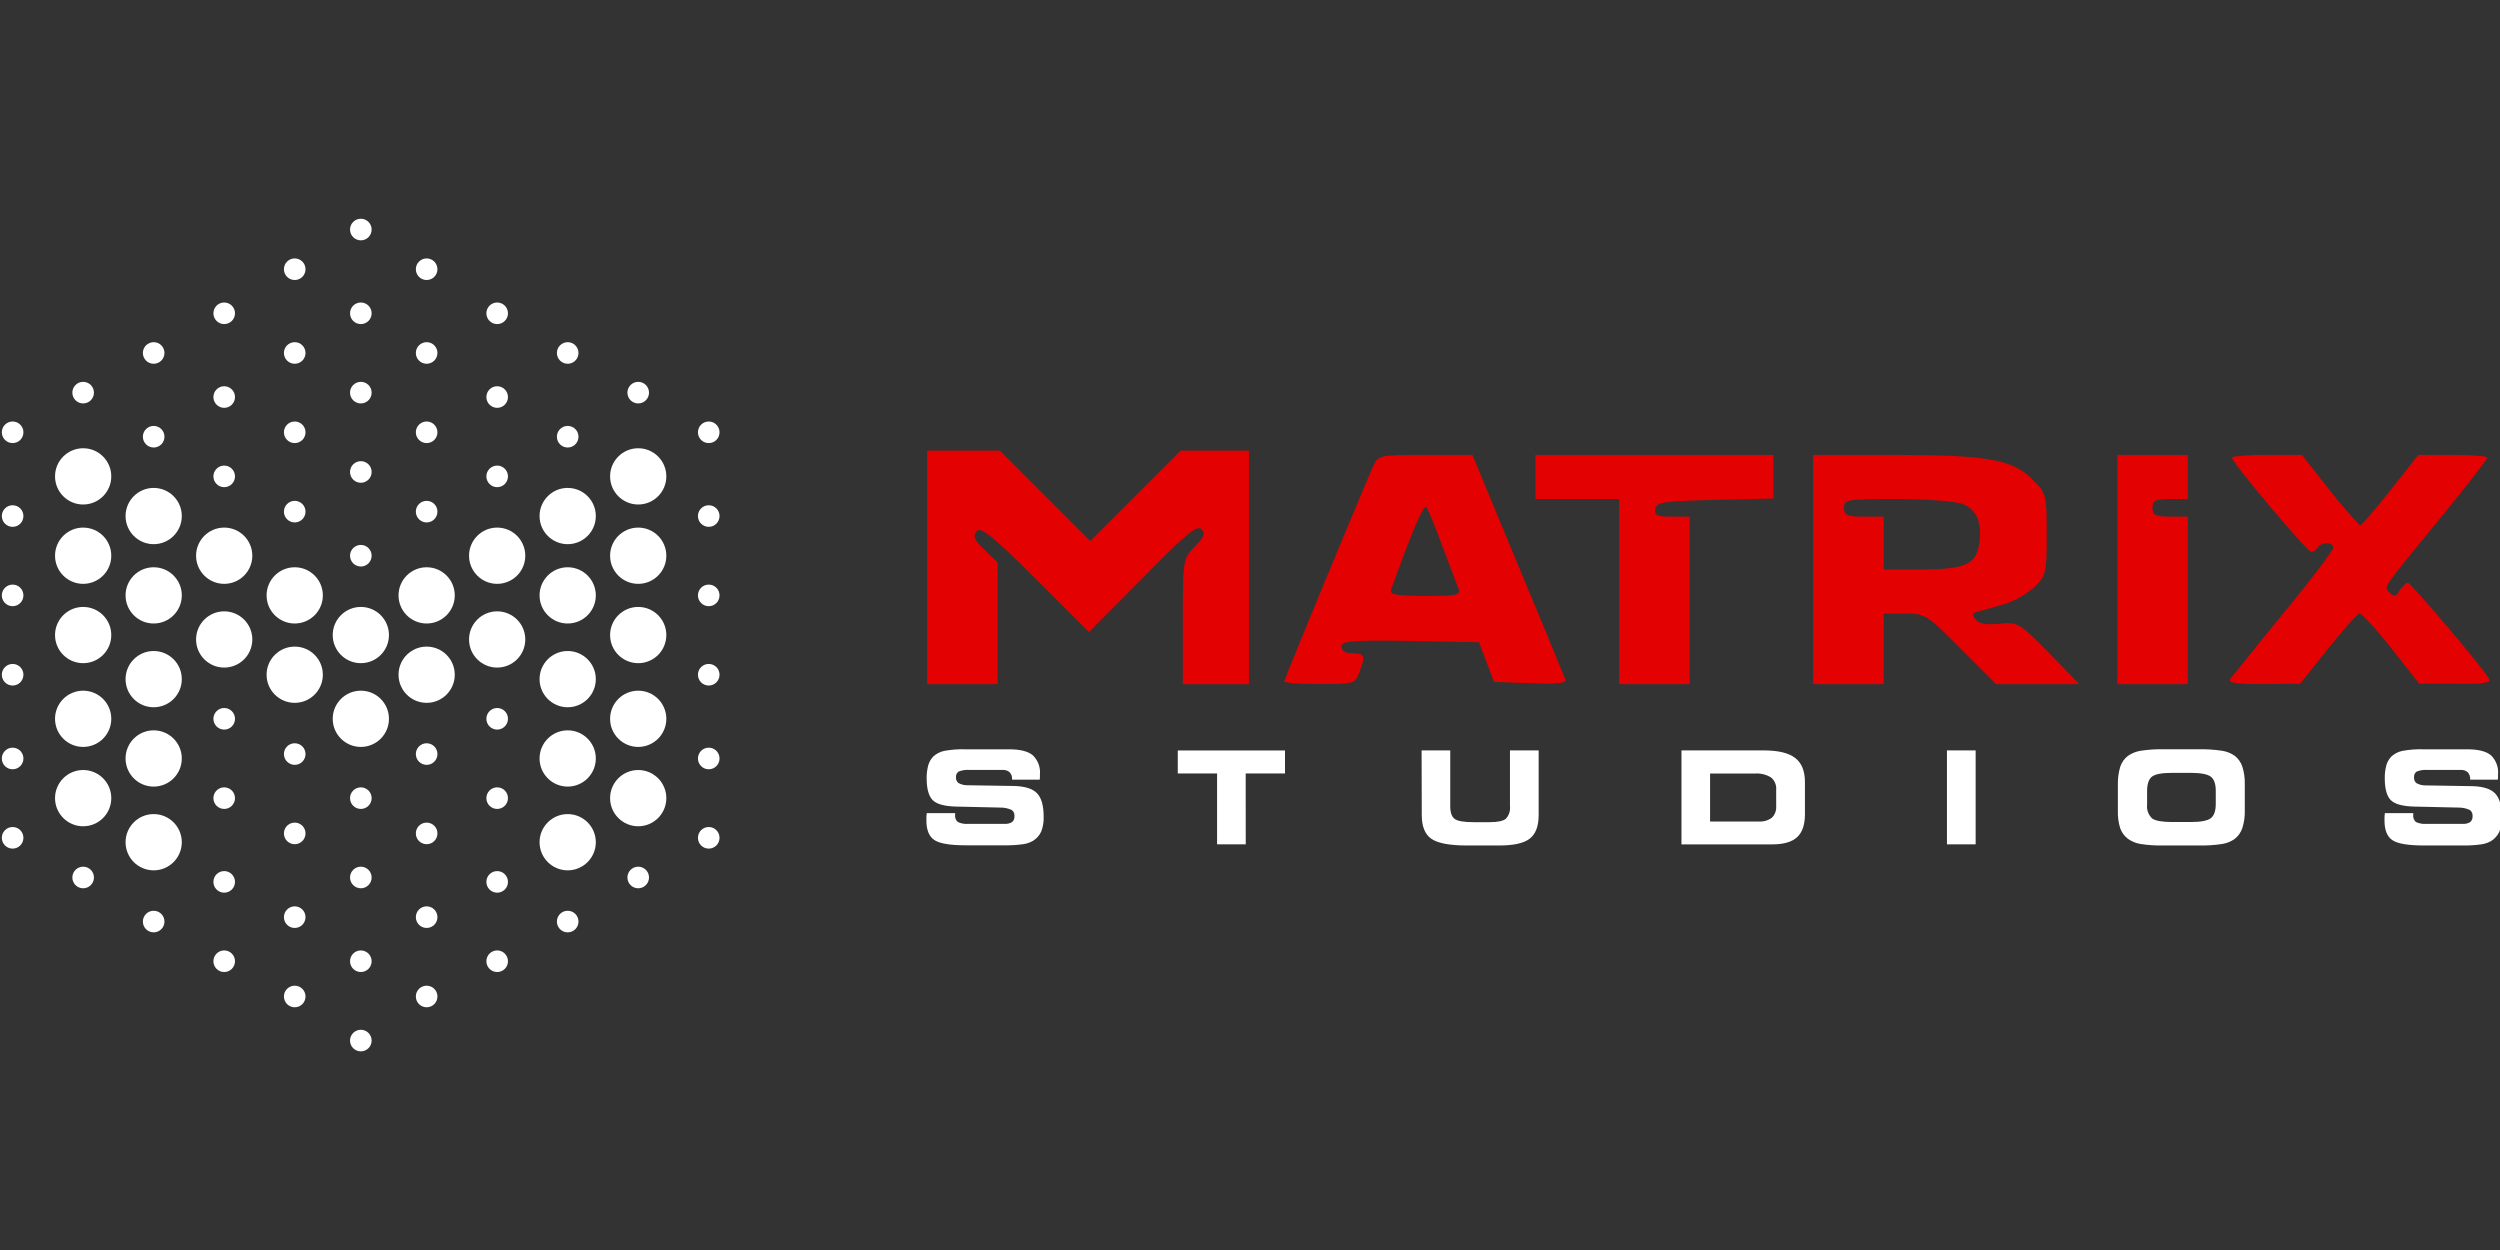 <svg width="160" height="80" viewBox="0 0 160 80" fill="none" xmlns="http://www.w3.org/2000/svg">
<rect x="0" y="0" width="160" height="80" fill="#333333" stroke="none"/>
<g clip-path="url(#clip0)">
<path d="M59.314 52.04H61.128V52.15C61.118 52.234 61.127 52.319 61.156 52.399C61.185 52.478 61.233 52.55 61.295 52.607C61.511 52.708 61.751 52.749 61.989 52.726H64.293C64.463 52.74 64.633 52.7 64.778 52.61C64.831 52.562 64.871 52.503 64.896 52.437C64.922 52.371 64.932 52.3 64.925 52.229C64.932 52.156 64.92 52.082 64.891 52.015C64.862 51.947 64.817 51.888 64.759 51.843C64.534 51.737 64.288 51.683 64.039 51.685L61.156 51.62C60.434 51.599 59.946 51.462 59.692 51.208C59.438 50.954 59.31 50.493 59.306 49.826C59.299 49.54 59.334 49.255 59.407 48.98C59.466 48.767 59.578 48.573 59.732 48.415C59.925 48.239 60.161 48.116 60.417 48.06C60.872 47.975 61.334 47.94 61.797 47.956H64.598C65.292 47.956 65.792 48.083 66.099 48.336C66.263 48.494 66.389 48.687 66.468 48.901C66.547 49.114 66.577 49.343 66.556 49.569C66.556 49.606 66.556 49.648 66.556 49.691C66.556 49.733 66.556 49.803 66.541 49.899H64.773V49.874C64.779 49.793 64.769 49.711 64.742 49.634C64.716 49.557 64.675 49.486 64.62 49.425C64.558 49.372 64.486 49.331 64.408 49.305C64.33 49.279 64.248 49.27 64.166 49.276H62.051C61.812 49.255 61.573 49.291 61.351 49.38C61.293 49.421 61.246 49.476 61.216 49.541C61.187 49.605 61.175 49.676 61.182 49.747C61.177 49.815 61.188 49.882 61.214 49.945C61.24 50.008 61.28 50.063 61.331 50.108C61.504 50.205 61.698 50.255 61.895 50.255L64.914 50.303C65.602 50.321 66.087 50.477 66.369 50.768C66.651 51.06 66.793 51.556 66.793 52.258C66.808 52.587 66.755 52.917 66.637 53.225C66.523 53.467 66.342 53.67 66.115 53.812C65.913 53.928 65.69 54.003 65.458 54.032C65.06 54.084 64.658 54.107 64.257 54.1H61.811C60.807 54.1 60.135 53.987 59.797 53.761C59.458 53.535 59.289 53.116 59.289 52.503C59.289 52.467 59.289 52.409 59.289 52.328C59.289 52.247 59.297 52.151 59.314 52.04Z" fill="white"/>
<path d="M79.727 54.037H77.893V49.501H75.377V48.029H82.24V49.501H79.724L79.727 54.037Z" fill="white"/>
<path d="M90.982 48.026H92.816V51.592C92.816 51.998 92.91 52.271 93.098 52.41C93.286 52.549 93.687 52.619 94.302 52.619H95.343C95.856 52.619 96.201 52.545 96.376 52.399C96.475 52.291 96.55 52.163 96.595 52.024C96.641 51.885 96.655 51.737 96.638 51.592V48.026H98.474V52.162C98.474 52.869 98.286 53.371 97.91 53.668C97.534 53.965 96.876 54.113 95.936 54.111H93.885C92.784 54.111 92.028 53.97 91.614 53.688C91.2 53.406 90.993 52.897 90.993 52.162L90.982 48.026Z" fill="white"/>
<path d="M112.886 48.026C113.804 48.026 114.472 48.187 114.889 48.508C115.307 48.83 115.516 49.343 115.516 50.046V52.114C115.516 52.781 115.349 53.269 115.016 53.578C114.683 53.886 114.153 54.04 113.425 54.04H107.614V48.026H112.886ZM112.322 49.507H109.445V52.576H112.548C112.849 52.6 113.149 52.516 113.394 52.339C113.493 52.243 113.569 52.126 113.618 51.997C113.667 51.868 113.687 51.729 113.676 51.592V50.534C113.688 50.388 113.664 50.241 113.606 50.106C113.549 49.971 113.46 49.851 113.346 49.758C113.041 49.569 112.683 49.481 112.325 49.507H112.322Z" fill="white"/>
<path d="M126.441 54.038H124.605V48.026H126.441V54.038Z" fill="white"/>
<path d="M138.534 54.111C138.018 54.124 137.502 54.092 136.991 54.015C136.705 53.968 136.433 53.858 136.196 53.691C135.966 53.52 135.792 53.284 135.696 53.014C135.583 52.655 135.531 52.28 135.544 51.905V50.266C135.53 49.862 135.581 49.458 135.696 49.07C135.788 48.791 135.962 48.547 136.196 48.37C136.436 48.204 136.711 48.094 137 48.049C137.504 47.972 138.013 47.94 138.523 47.953H140.684C141.196 47.941 141.709 47.973 142.216 48.049C142.505 48.093 142.78 48.203 143.02 48.37C143.249 48.548 143.419 48.789 143.51 49.064C143.624 49.429 143.677 49.81 143.666 50.193V51.868C143.677 52.25 143.625 52.632 143.51 52.997C143.418 53.271 143.247 53.512 143.02 53.691C142.782 53.859 142.509 53.97 142.221 54.015C141.712 54.091 141.198 54.123 140.684 54.111H138.534ZM139.031 52.61H140.199C140.847 52.61 141.278 52.528 141.491 52.365C141.703 52.201 141.809 51.899 141.809 51.459V50.613C141.809 50.171 141.703 49.869 141.491 49.707C141.278 49.546 140.847 49.464 140.199 49.462H139.025C138.363 49.462 137.929 49.544 137.722 49.707C137.515 49.871 137.413 50.183 137.414 50.644V51.49C137.395 51.654 137.414 51.82 137.47 51.975C137.527 52.13 137.619 52.269 137.739 52.382C137.953 52.534 138.384 52.61 139.031 52.61Z" fill="white"/>
<path d="M152.633 52.04H154.447V52.15C154.437 52.234 154.446 52.319 154.475 52.399C154.504 52.478 154.552 52.55 154.614 52.607C154.83 52.708 155.07 52.749 155.308 52.726H157.612C157.782 52.74 157.952 52.7 158.097 52.61C158.15 52.562 158.19 52.503 158.215 52.437C158.241 52.371 158.251 52.3 158.244 52.229C158.251 52.156 158.239 52.082 158.21 52.015C158.181 51.947 158.135 51.888 158.078 51.843C157.853 51.737 157.607 51.683 157.358 51.685L154.475 51.62C153.753 51.599 153.265 51.462 153.011 51.208C152.757 50.954 152.629 50.493 152.625 49.826C152.618 49.54 152.653 49.255 152.726 48.98C152.785 48.767 152.897 48.573 153.051 48.415C153.244 48.239 153.48 48.116 153.736 48.06C154.191 47.975 154.653 47.94 155.116 47.956H157.917C158.611 47.956 159.111 48.083 159.418 48.336C159.582 48.494 159.708 48.687 159.787 48.901C159.866 49.114 159.896 49.343 159.875 49.569C159.875 49.606 159.875 49.648 159.875 49.691C159.875 49.733 159.875 49.803 159.86 49.899H158.089V49.874C158.095 49.793 158.085 49.711 158.059 49.634C158.032 49.557 157.991 49.486 157.937 49.425C157.875 49.372 157.802 49.331 157.724 49.305C157.647 49.279 157.564 49.27 157.482 49.276H155.367C155.129 49.255 154.889 49.291 154.667 49.38C154.609 49.421 154.562 49.476 154.533 49.541C154.503 49.605 154.491 49.676 154.498 49.747C154.492 49.817 154.502 49.887 154.529 49.952C154.555 50.016 154.597 50.074 154.65 50.119C154.823 50.216 155.017 50.266 155.214 50.266L158.233 50.314C158.921 50.333 159.406 50.488 159.688 50.779C159.97 51.071 160.112 51.567 160.112 52.269C160.126 52.599 160.074 52.928 159.956 53.236C159.842 53.478 159.661 53.682 159.435 53.823C159.232 53.94 159.009 54.014 158.777 54.043C158.379 54.095 157.977 54.118 157.576 54.111H155.13C154.126 54.111 153.454 53.998 153.116 53.772C152.777 53.547 152.608 53.127 152.608 52.514C152.608 52.478 152.608 52.42 152.608 52.339C152.608 52.258 152.616 52.159 152.633 52.04Z" fill="white"/>
<path d="M0.808 28.358C1.19 28.358 1.499 28.049 1.499 27.667C1.499 27.285 1.19 26.976 0.808 26.976C0.427 26.976 0.117 27.285 0.117 27.667C0.117 28.049 0.427 28.358 0.808 28.358Z" fill="white"/>
<path d="M0.808 33.718C1.19 33.718 1.499 33.409 1.499 33.027C1.499 32.645 1.19 32.336 0.808 32.336C0.427 32.336 0.117 32.645 0.117 33.027C0.117 33.409 0.427 33.718 0.808 33.718Z" fill="white"/>
<path d="M0.808 38.796C1.19 38.796 1.499 38.486 1.499 38.105C1.499 37.723 1.19 37.414 0.808 37.414C0.427 37.414 0.117 37.723 0.117 38.105C0.117 38.486 0.427 38.796 0.808 38.796Z" fill="white"/>
<path d="M0.808 43.874C1.19 43.874 1.499 43.564 1.499 43.183C1.499 42.801 1.19 42.492 0.808 42.492C0.427 42.492 0.117 42.801 0.117 43.183C0.117 43.564 0.427 43.874 0.808 43.874Z" fill="white"/>
<path d="M0.808 49.234C1.19 49.234 1.499 48.924 1.499 48.542C1.499 48.161 1.19 47.851 0.808 47.851C0.427 47.851 0.117 48.161 0.117 48.542C0.117 48.924 0.427 49.234 0.808 49.234Z" fill="white"/>
<path d="M0.808 54.311C1.19 54.311 1.499 54.002 1.499 53.62C1.499 53.238 1.19 52.929 0.808 52.929C0.427 52.929 0.117 53.238 0.117 53.62C0.117 54.002 0.427 54.311 0.808 54.311Z" fill="white"/>
<path d="M5.322 25.82C5.703 25.82 6.013 25.51 6.013 25.129C6.013 24.747 5.703 24.438 5.322 24.438C4.94 24.438 4.631 24.747 4.631 25.129C4.631 25.51 4.94 25.82 5.322 25.82Z" fill="white"/>
<path d="M5.322 32.288C6.316 32.288 7.122 31.482 7.122 30.488C7.122 29.494 6.316 28.688 5.322 28.688C4.328 28.688 3.522 29.494 3.522 30.488C3.522 31.482 4.328 32.288 5.322 32.288Z" fill="white"/>
<path d="M5.322 37.366C6.316 37.366 7.122 36.56 7.122 35.566C7.122 34.572 6.316 33.766 5.322 33.766C4.328 33.766 3.522 34.572 3.522 35.566C3.522 36.56 4.328 37.366 5.322 37.366Z" fill="white"/>
<path d="M5.322 42.443C6.316 42.443 7.122 41.638 7.122 40.644C7.122 39.65 6.316 38.844 5.322 38.844C4.328 38.844 3.522 39.65 3.522 40.644C3.522 41.638 4.328 42.443 5.322 42.443Z" fill="white"/>
<path d="M5.322 47.803C6.316 47.803 7.122 46.997 7.122 46.003C7.122 45.009 6.316 44.204 5.322 44.204C4.328 44.204 3.522 45.009 3.522 46.003C3.522 46.997 4.328 47.803 5.322 47.803Z" fill="white"/>
<path d="M5.322 52.881C6.316 52.881 7.122 52.075 7.122 51.081C7.122 50.087 6.316 49.281 5.322 49.281C4.328 49.281 3.522 50.087 3.522 51.081C3.522 52.075 4.328 52.881 5.322 52.881Z" fill="white"/>
<path d="M5.322 56.85C5.703 56.85 6.013 56.54 6.013 56.159C6.013 55.777 5.703 55.468 5.322 55.468C4.94 55.468 4.631 55.777 4.631 56.159C4.631 56.54 4.94 56.85 5.322 56.85Z" fill="white"/>
<path d="M9.835 23.281C10.217 23.281 10.526 22.971 10.526 22.59C10.526 22.208 10.217 21.899 9.835 21.899C9.454 21.899 9.144 22.208 9.144 22.59C9.144 22.971 9.454 23.281 9.835 23.281Z" fill="white"/>
<path d="M9.835 28.641C10.217 28.641 10.526 28.331 10.526 27.95C10.526 27.568 10.217 27.259 9.835 27.259C9.454 27.259 9.144 27.568 9.144 27.95C9.144 28.331 9.454 28.641 9.835 28.641Z" fill="white"/>
<path d="M9.835 34.827C10.829 34.827 11.635 34.021 11.635 33.027C11.635 32.033 10.829 31.227 9.835 31.227C8.841 31.227 8.036 32.033 8.036 33.027C8.036 34.021 8.841 34.827 9.835 34.827Z" fill="white"/>
<path d="M9.835 39.904C10.829 39.904 11.635 39.099 11.635 38.105C11.635 37.111 10.829 36.305 9.835 36.305C8.841 36.305 8.036 37.111 8.036 38.105C8.036 39.099 8.841 39.904 9.835 39.904Z" fill="white"/>
<path d="M9.835 45.264C10.829 45.264 11.635 44.459 11.635 43.465C11.635 42.471 10.829 41.665 9.835 41.665C8.841 41.665 8.036 42.471 8.036 43.465C8.036 44.459 8.841 45.264 9.835 45.264Z" fill="white"/>
<path d="M9.835 50.342C10.829 50.342 11.635 49.536 11.635 48.542C11.635 47.548 10.829 46.742 9.835 46.742C8.841 46.742 8.036 47.548 8.036 48.542C8.036 49.536 8.841 50.342 9.835 50.342Z" fill="white"/>
<path d="M9.835 55.702C10.829 55.702 11.635 54.896 11.635 53.902C11.635 52.908 10.829 52.102 9.835 52.102C8.841 52.102 8.036 52.908 8.036 53.902C8.036 54.896 8.841 55.702 9.835 55.702Z" fill="white"/>
<path d="M9.835 59.671C10.217 59.671 10.526 59.361 10.526 58.98C10.526 58.598 10.217 58.289 9.835 58.289C9.454 58.289 9.144 58.598 9.144 58.98C9.144 59.361 9.454 59.671 9.835 59.671Z" fill="white"/>
<path d="M14.349 20.742C14.73 20.742 15.04 20.433 15.04 20.051C15.04 19.669 14.73 19.36 14.349 19.36C13.967 19.36 13.658 19.669 13.658 20.051C13.658 20.433 13.967 20.742 14.349 20.742Z" fill="white"/>
<path d="M14.349 26.102C14.73 26.102 15.04 25.792 15.04 25.41C15.04 25.029 14.73 24.719 14.349 24.719C13.967 24.719 13.658 25.029 13.658 25.41C13.658 25.792 13.967 26.102 14.349 26.102Z" fill="white"/>
<path d="M14.349 31.179C14.73 31.179 15.04 30.87 15.04 30.488C15.04 30.107 14.73 29.797 14.349 29.797C13.967 29.797 13.658 30.107 13.658 30.488C13.658 30.87 13.967 31.179 14.349 31.179Z" fill="white"/>
<path d="M14.349 37.366C15.343 37.366 16.148 36.56 16.148 35.566C16.148 34.572 15.343 33.766 14.349 33.766C13.355 33.766 12.549 34.572 12.549 35.566C12.549 36.56 13.355 37.366 14.349 37.366Z" fill="white"/>
<path d="M14.349 42.725C15.343 42.725 16.148 41.919 16.148 40.925C16.148 39.931 15.343 39.126 14.349 39.126C13.355 39.126 12.549 39.931 12.549 40.925C12.549 41.919 13.355 42.725 14.349 42.725Z" fill="white"/>
<path d="M14.349 46.694C14.73 46.694 15.04 46.385 15.04 46.003C15.04 45.622 14.73 45.312 14.349 45.312C13.967 45.312 13.658 45.622 13.658 46.003C13.658 46.385 13.967 46.694 14.349 46.694Z" fill="white"/>
<path d="M14.349 51.772C14.73 51.772 15.04 51.463 15.04 51.081C15.04 50.7 14.73 50.39 14.349 50.39C13.967 50.39 13.658 50.7 13.658 51.081C13.658 51.463 13.967 51.772 14.349 51.772Z" fill="white"/>
<path d="M14.349 57.132C14.73 57.132 15.04 56.822 15.04 56.441C15.04 56.059 14.73 55.749 14.349 55.749C13.967 55.749 13.658 56.059 13.658 56.441C13.658 56.822 13.967 57.132 14.349 57.132Z" fill="white"/>
<path d="M14.349 62.21C14.73 62.21 15.04 61.9 15.04 61.519C15.04 61.137 14.73 60.827 14.349 60.827C13.967 60.827 13.658 61.137 13.658 61.519C13.658 61.9 13.967 62.21 14.349 62.21Z" fill="white"/>
<path d="M18.862 17.921C19.244 17.921 19.553 17.612 19.553 17.23C19.553 16.848 19.244 16.539 18.862 16.539C18.48 16.539 18.171 16.848 18.171 17.23C18.171 17.612 18.48 17.921 18.862 17.921Z" fill="white"/>
<path d="M18.862 23.281C19.244 23.281 19.553 22.971 19.553 22.59C19.553 22.208 19.244 21.899 18.862 21.899C18.48 21.899 18.171 22.208 18.171 22.59C18.171 22.971 18.48 23.281 18.862 23.281Z" fill="white"/>
<path d="M18.862 28.358C19.244 28.358 19.553 28.049 19.553 27.667C19.553 27.285 19.244 26.976 18.862 26.976C18.48 26.976 18.171 27.285 18.171 27.667C18.171 28.049 18.48 28.358 18.862 28.358Z" fill="white"/>
<path d="M18.862 33.436C19.244 33.436 19.553 33.127 19.553 32.745C19.553 32.363 19.244 32.054 18.862 32.054C18.48 32.054 18.171 32.363 18.171 32.745C18.171 33.127 18.48 33.436 18.862 33.436Z" fill="white"/>
<path d="M18.862 39.904C19.856 39.904 20.662 39.099 20.662 38.105C20.662 37.111 19.856 36.305 18.862 36.305C17.868 36.305 17.062 37.111 17.062 38.105C17.062 39.099 17.868 39.904 18.862 39.904Z" fill="white"/>
<path d="M18.862 44.982C19.856 44.982 20.662 44.176 20.662 43.182C20.662 42.188 19.856 41.383 18.862 41.383C17.868 41.383 17.062 42.188 17.062 43.182C17.062 44.176 17.868 44.982 18.862 44.982Z" fill="white"/>
<path d="M18.862 48.951C19.244 48.951 19.553 48.642 19.553 48.26C19.553 47.878 19.244 47.569 18.862 47.569C18.48 47.569 18.171 47.878 18.171 48.26C18.171 48.642 18.48 48.951 18.862 48.951Z" fill="white"/>
<path d="M18.862 54.029C19.244 54.029 19.553 53.72 19.553 53.338C19.553 52.956 19.244 52.647 18.862 52.647C18.48 52.647 18.171 52.956 18.171 53.338C18.171 53.72 18.48 54.029 18.862 54.029Z" fill="white"/>
<path d="M18.862 59.389C19.244 59.389 19.553 59.079 19.553 58.697C19.553 58.316 19.244 58.006 18.862 58.006C18.48 58.006 18.171 58.316 18.171 58.697C18.171 59.079 18.48 59.389 18.862 59.389Z" fill="white"/>
<path d="M18.862 64.466C19.244 64.466 19.553 64.157 19.553 63.775C19.553 63.394 19.244 63.084 18.862 63.084C18.48 63.084 18.171 63.394 18.171 63.775C18.171 64.157 18.48 64.466 18.862 64.466Z" fill="white"/>
<path d="M23.094 15.382C23.475 15.382 23.785 15.073 23.785 14.691C23.785 14.309 23.475 14 23.094 14C22.712 14 22.402 14.309 22.402 14.691C22.402 15.073 22.712 15.382 23.094 15.382Z" fill="white"/>
<path d="M23.094 20.742C23.475 20.742 23.785 20.433 23.785 20.051C23.785 19.669 23.475 19.36 23.094 19.36C22.712 19.36 22.402 19.669 22.402 20.051C22.402 20.433 22.712 20.742 23.094 20.742Z" fill="white"/>
<path d="M23.094 25.82C23.475 25.82 23.785 25.51 23.785 25.129C23.785 24.747 23.475 24.438 23.094 24.438C22.712 24.438 22.402 24.747 22.402 25.129C22.402 25.51 22.712 25.82 23.094 25.82Z" fill="white"/>
<path d="M23.094 30.897C23.475 30.897 23.785 30.588 23.785 30.206C23.785 29.824 23.475 29.515 23.094 29.515C22.712 29.515 22.402 29.824 22.402 30.206C22.402 30.588 22.712 30.897 23.094 30.897Z" fill="white"/>
<path d="M23.094 36.257C23.475 36.257 23.785 35.948 23.785 35.566C23.785 35.184 23.475 34.875 23.094 34.875C22.712 34.875 22.402 35.184 22.402 35.566C22.402 35.948 22.712 36.257 23.094 36.257Z" fill="white"/>
<path d="M23.094 42.443C24.088 42.443 24.893 41.638 24.893 40.644C24.893 39.65 24.088 38.844 23.094 38.844C22.1 38.844 21.294 39.65 21.294 40.644C21.294 41.638 22.1 42.443 23.094 42.443Z" fill="white"/>
<path d="M23.094 47.803C24.088 47.803 24.893 46.997 24.893 46.003C24.893 45.009 24.088 44.204 23.094 44.204C22.1 44.204 21.294 45.009 21.294 46.003C21.294 46.997 22.1 47.803 23.094 47.803Z" fill="white"/>
<path d="M23.094 51.772C23.475 51.772 23.785 51.463 23.785 51.081C23.785 50.7 23.475 50.39 23.094 50.39C22.712 50.39 22.402 50.7 22.402 51.081C22.402 51.463 22.712 51.772 23.094 51.772Z" fill="white"/>
<path d="M23.094 56.85C23.475 56.85 23.785 56.54 23.785 56.159C23.785 55.777 23.475 55.468 23.094 55.468C22.712 55.468 22.402 55.777 22.402 56.159C22.402 56.54 22.712 56.85 23.094 56.85Z" fill="white"/>
<path d="M23.094 62.21C23.475 62.21 23.785 61.9 23.785 61.519C23.785 61.137 23.475 60.827 23.094 60.827C22.712 60.827 22.402 61.137 22.402 61.519C22.402 61.9 22.712 62.21 23.094 62.21Z" fill="white"/>
<path d="M23.094 67.287C23.475 67.287 23.785 66.978 23.785 66.596C23.785 66.215 23.475 65.905 23.094 65.905C22.712 65.905 22.402 66.215 22.402 66.596C22.402 66.978 22.712 67.287 23.094 67.287Z" fill="white"/>
<path d="M45.359 28.358C45.741 28.358 46.05 28.049 46.05 27.667C46.05 27.285 45.741 26.976 45.359 26.976C44.977 26.976 44.668 27.285 44.668 27.667C44.668 28.049 44.977 28.358 45.359 28.358Z" fill="white"/>
<path d="M45.359 33.718C45.741 33.718 46.05 33.409 46.05 33.027C46.05 32.645 45.741 32.336 45.359 32.336C44.977 32.336 44.668 32.645 44.668 33.027C44.668 33.409 44.977 33.718 45.359 33.718Z" fill="white"/>
<path d="M45.359 38.796C45.741 38.796 46.05 38.486 46.05 38.105C46.05 37.723 45.741 37.414 45.359 37.414C44.977 37.414 44.668 37.723 44.668 38.105C44.668 38.486 44.977 38.796 45.359 38.796Z" fill="white"/>
<path d="M45.359 43.874C45.741 43.874 46.05 43.564 46.05 43.183C46.05 42.801 45.741 42.492 45.359 42.492C44.977 42.492 44.668 42.801 44.668 43.183C44.668 43.564 44.977 43.874 45.359 43.874Z" fill="white"/>
<path d="M45.359 49.234C45.741 49.234 46.05 48.924 46.05 48.542C46.05 48.161 45.741 47.851 45.359 47.851C44.977 47.851 44.668 48.161 44.668 48.542C44.668 48.924 44.977 49.234 45.359 49.234Z" fill="white"/>
<path d="M45.359 54.311C45.741 54.311 46.05 54.002 46.05 53.62C46.05 53.238 45.741 52.929 45.359 52.929C44.977 52.929 44.668 53.238 44.668 53.62C44.668 54.002 44.977 54.311 45.359 54.311Z" fill="white"/>
<path d="M40.846 25.82C41.227 25.82 41.537 25.51 41.537 25.129C41.537 24.747 41.227 24.438 40.846 24.438C40.464 24.438 40.155 24.747 40.155 25.129C40.155 25.51 40.464 25.82 40.846 25.82Z" fill="white"/>
<path d="M40.846 32.288C41.84 32.288 42.645 31.482 42.645 30.488C42.645 29.494 41.84 28.688 40.846 28.688C39.852 28.688 39.046 29.494 39.046 30.488C39.046 31.482 39.852 32.288 40.846 32.288Z" fill="white"/>
<path d="M40.846 37.366C41.84 37.366 42.645 36.56 42.645 35.566C42.645 34.572 41.84 33.766 40.846 33.766C39.852 33.766 39.046 34.572 39.046 35.566C39.046 36.56 39.852 37.366 40.846 37.366Z" fill="white"/>
<path d="M40.846 42.443C41.84 42.443 42.645 41.638 42.645 40.644C42.645 39.65 41.84 38.844 40.846 38.844C39.852 38.844 39.046 39.65 39.046 40.644C39.046 41.638 39.852 42.443 40.846 42.443Z" fill="white"/>
<path d="M40.846 47.803C41.84 47.803 42.645 46.997 42.645 46.003C42.645 45.009 41.84 44.204 40.846 44.204C39.852 44.204 39.046 45.009 39.046 46.003C39.046 46.997 39.852 47.803 40.846 47.803Z" fill="white"/>
<path d="M40.846 52.881C41.84 52.881 42.645 52.075 42.645 51.081C42.645 50.087 41.84 49.281 40.846 49.281C39.852 49.281 39.046 50.087 39.046 51.081C39.046 52.075 39.852 52.881 40.846 52.881Z" fill="white"/>
<path d="M40.846 56.85C41.227 56.85 41.537 56.54 41.537 56.159C41.537 55.777 41.227 55.468 40.846 55.468C40.464 55.468 40.155 55.777 40.155 56.159C40.155 56.54 40.464 56.85 40.846 56.85Z" fill="white"/>
<path d="M36.332 23.281C36.714 23.281 37.023 22.971 37.023 22.59C37.023 22.208 36.714 21.899 36.332 21.899C35.95 21.899 35.641 22.208 35.641 22.59C35.641 22.971 35.95 23.281 36.332 23.281Z" fill="white"/>
<path d="M36.332 28.641C36.714 28.641 37.023 28.331 37.023 27.95C37.023 27.568 36.714 27.259 36.332 27.259C35.95 27.259 35.641 27.568 35.641 27.95C35.641 28.331 35.95 28.641 36.332 28.641Z" fill="white"/>
<path d="M36.332 34.827C37.326 34.827 38.132 34.021 38.132 33.027C38.132 32.033 37.326 31.227 36.332 31.227C35.338 31.227 34.532 32.033 34.532 33.027C34.532 34.021 35.338 34.827 36.332 34.827Z" fill="white"/>
<path d="M36.332 39.904C37.326 39.904 38.132 39.099 38.132 38.105C38.132 37.111 37.326 36.305 36.332 36.305C35.338 36.305 34.532 37.111 34.532 38.105C34.532 39.099 35.338 39.904 36.332 39.904Z" fill="white"/>
<path d="M36.332 45.264C37.326 45.264 38.132 44.459 38.132 43.465C38.132 42.471 37.326 41.665 36.332 41.665C35.338 41.665 34.532 42.471 34.532 43.465C34.532 44.459 35.338 45.264 36.332 45.264Z" fill="white"/>
<path d="M36.332 50.342C37.326 50.342 38.132 49.536 38.132 48.542C38.132 47.548 37.326 46.742 36.332 46.742C35.338 46.742 34.532 47.548 34.532 48.542C34.532 49.536 35.338 50.342 36.332 50.342Z" fill="white"/>
<path d="M36.332 55.702C37.326 55.702 38.132 54.896 38.132 53.902C38.132 52.908 37.326 52.102 36.332 52.102C35.338 52.102 34.532 52.908 34.532 53.902C34.532 54.896 35.338 55.702 36.332 55.702Z" fill="white"/>
<path d="M36.332 59.671C36.714 59.671 37.023 59.361 37.023 58.98C37.023 58.598 36.714 58.289 36.332 58.289C35.95 58.289 35.641 58.598 35.641 58.98C35.641 59.361 35.95 59.671 36.332 59.671Z" fill="white"/>
<path d="M31.819 20.742C32.2 20.742 32.51 20.433 32.51 20.051C32.51 19.669 32.2 19.36 31.819 19.36C31.437 19.36 31.128 19.669 31.128 20.051C31.128 20.433 31.437 20.742 31.819 20.742Z" fill="white"/>
<path d="M31.819 26.102C32.2 26.102 32.51 25.792 32.51 25.41C32.51 25.029 32.2 24.719 31.819 24.719C31.437 24.719 31.128 25.029 31.128 25.41C31.128 25.792 31.437 26.102 31.819 26.102Z" fill="white"/>
<path d="M31.819 31.179C32.2 31.179 32.51 30.87 32.51 30.488C32.51 30.107 32.2 29.797 31.819 29.797C31.437 29.797 31.128 30.107 31.128 30.488C31.128 30.87 31.437 31.179 31.819 31.179Z" fill="white"/>
<path d="M31.819 37.366C32.813 37.366 33.618 36.56 33.618 35.566C33.618 34.572 32.813 33.766 31.819 33.766C30.825 33.766 30.019 34.572 30.019 35.566C30.019 36.56 30.825 37.366 31.819 37.366Z" fill="white"/>
<path d="M31.819 42.725C32.813 42.725 33.618 41.919 33.618 40.925C33.618 39.931 32.813 39.126 31.819 39.126C30.825 39.126 30.019 39.931 30.019 40.925C30.019 41.919 30.825 42.725 31.819 42.725Z" fill="white"/>
<path d="M31.819 46.694C32.2 46.694 32.51 46.385 32.51 46.003C32.51 45.622 32.2 45.312 31.819 45.312C31.437 45.312 31.128 45.622 31.128 46.003C31.128 46.385 31.437 46.694 31.819 46.694Z" fill="white"/>
<path d="M31.819 51.772C32.2 51.772 32.51 51.463 32.51 51.081C32.51 50.7 32.2 50.39 31.819 50.39C31.437 50.39 31.128 50.7 31.128 51.081C31.128 51.463 31.437 51.772 31.819 51.772Z" fill="white"/>
<path d="M31.819 57.132C32.2 57.132 32.51 56.822 32.51 56.441C32.51 56.059 32.2 55.749 31.819 55.749C31.437 55.749 31.128 56.059 31.128 56.441C31.128 56.822 31.437 57.132 31.819 57.132Z" fill="white"/>
<path d="M31.819 62.21C32.2 62.21 32.51 61.9 32.51 61.519C32.51 61.137 32.2 60.827 31.819 60.827C31.437 60.827 31.128 61.137 31.128 61.519C31.128 61.9 31.437 62.21 31.819 62.21Z" fill="white"/>
<path d="M27.305 17.921C27.687 17.921 27.996 17.612 27.996 17.23C27.996 16.848 27.687 16.539 27.305 16.539C26.924 16.539 26.614 16.848 26.614 17.23C26.614 17.612 26.924 17.921 27.305 17.921Z" fill="white"/>
<path d="M27.305 23.281C27.687 23.281 27.996 22.971 27.996 22.59C27.996 22.208 27.687 21.899 27.305 21.899C26.924 21.899 26.614 22.208 26.614 22.59C26.614 22.971 26.924 23.281 27.305 23.281Z" fill="white"/>
<path d="M27.305 28.358C27.687 28.358 27.996 28.049 27.996 27.667C27.996 27.285 27.687 26.976 27.305 26.976C26.924 26.976 26.614 27.285 26.614 27.667C26.614 28.049 26.924 28.358 27.305 28.358Z" fill="white"/>
<path d="M27.305 33.436C27.687 33.436 27.996 33.127 27.996 32.745C27.996 32.363 27.687 32.054 27.305 32.054C26.924 32.054 26.614 32.363 26.614 32.745C26.614 33.127 26.924 33.436 27.305 33.436Z" fill="white"/>
<path d="M27.305 39.904C28.299 39.904 29.105 39.099 29.105 38.105C29.105 37.111 28.299 36.305 27.305 36.305C26.311 36.305 25.506 37.111 25.506 38.105C25.506 39.099 26.311 39.904 27.305 39.904Z" fill="white"/>
<path d="M27.305 44.982C28.299 44.982 29.105 44.176 29.105 43.182C29.105 42.188 28.299 41.383 27.305 41.383C26.311 41.383 25.506 42.188 25.506 43.182C25.506 44.176 26.311 44.982 27.305 44.982Z" fill="white"/>
<path d="M27.305 48.951C27.687 48.951 27.996 48.642 27.996 48.26C27.996 47.878 27.687 47.569 27.305 47.569C26.924 47.569 26.614 47.878 26.614 48.26C26.614 48.642 26.924 48.951 27.305 48.951Z" fill="white"/>
<path d="M27.305 54.029C27.687 54.029 27.996 53.72 27.996 53.338C27.996 52.956 27.687 52.647 27.305 52.647C26.924 52.647 26.614 52.956 26.614 53.338C26.614 53.72 26.924 54.029 27.305 54.029Z" fill="white"/>
<path d="M27.305 59.389C27.687 59.389 27.996 59.079 27.996 58.697C27.996 58.316 27.687 58.006 27.305 58.006C26.924 58.006 26.614 58.316 26.614 58.697C26.614 59.079 26.924 59.389 27.305 59.389Z" fill="white"/>
<path d="M27.305 64.466C27.687 64.466 27.996 64.157 27.996 63.775C27.996 63.394 27.687 63.084 27.305 63.084C26.924 63.084 26.614 63.394 26.614 63.775C26.614 64.157 26.924 64.466 27.305 64.466Z" fill="white"/>
<path d="M59.34 36.308V43.783H63.853V36.003L63.007 35.185C62.358 34.565 62.245 34.311 62.499 34C62.753 33.69 63.458 34.226 66.251 37.019L69.692 40.46L73.134 36.991C75.786 34.282 76.604 33.577 76.886 33.859C77.168 34.142 77.055 34.367 76.463 34.988C75.701 35.778 75.701 35.834 75.701 39.783V43.789H79.932V28.838H75.56L72.683 31.715L69.777 34.621L66.871 31.715L63.994 28.838H59.34V36.308Z" fill="#E30102"/>
<path d="M87.916 29.763C87.267 31.202 82.189 43.473 82.189 43.614C82.189 43.699 83.205 43.783 84.446 43.783C86.618 43.783 86.731 43.755 86.985 43.05C87.408 41.978 87.352 41.809 86.562 41.809C86.11 41.809 85.856 41.639 85.856 41.386C85.856 41.019 86.477 40.962 90.257 41.019L94.658 41.103L95.137 42.373L95.617 43.642L97.958 43.727C99.905 43.783 100.299 43.727 100.158 43.417C100.074 43.191 98.692 39.862 97.112 36.054L94.234 29.114H91.216C88.339 29.114 88.198 29.143 87.916 29.763ZM92.288 34.897C92.768 36.139 93.219 37.38 93.332 37.634C93.501 38.085 93.304 38.142 91.216 38.142C89.495 38.142 88.931 38.057 89.016 37.775C90.285 34.22 91.103 32.274 91.272 32.443C91.385 32.556 91.837 33.656 92.288 34.897Z" fill="#E30102"/>
<path d="M98.268 30.525V31.935H103.628V43.783H108.142V33.064H106.985C106.054 33.064 105.857 32.979 105.941 32.556C106.026 32.133 106.477 32.077 109.778 31.992L113.501 31.907V29.114H98.268V30.525Z" fill="#E30102"/>
<path d="M116.04 36.449V43.783H120.554V39.27H121.908C123.205 39.27 123.318 39.326 125.49 41.527L127.747 43.783H133.079L131.132 41.781C129.214 39.834 129.129 39.806 127.973 39.919C127.155 40.003 126.675 39.919 126.449 39.665C126.224 39.411 126.224 39.242 126.506 39.157C126.732 39.101 127.465 38.903 128.142 38.706C128.9 38.479 129.602 38.094 130.201 37.577C130.963 36.816 130.991 36.646 130.991 34.192C130.991 31.625 130.963 31.569 130.06 30.666C128.791 29.397 127.155 29.114 121.118 29.114H116.04V36.449ZM125.575 32.246C126.562 32.584 126.929 33.6 126.619 35.067C126.365 36.167 125.603 36.449 122.782 36.449H120.554V33.064H119.284C118.212 33.064 118.015 32.979 118.015 32.5C118.015 31.964 118.212 31.935 121.372 31.935C123.205 31.935 125.084 32.077 125.575 32.246Z" fill="#E30102"/>
<path d="M135.505 36.449V43.783H140.018V33.064H138.89C137.959 33.064 137.761 32.979 137.761 32.5C137.761 32.02 137.959 31.935 138.89 31.935H140.018V29.114H135.505V36.449Z" fill="#E30102"/>
<path d="M142.839 29.284C142.839 29.594 147.663 35.321 147.917 35.321C148.003 35.307 148.086 35.275 148.159 35.226C148.232 35.177 148.294 35.113 148.34 35.038C148.565 34.672 149.327 34.672 149.327 35.067C149.327 35.208 147.917 37.098 146.168 39.213C144.419 41.329 142.924 43.247 142.754 43.417C142.557 43.699 143.008 43.783 144.842 43.783L147.211 43.755L148.989 41.527C149.976 40.285 150.879 39.27 151.02 39.27C151.161 39.27 152.092 40.285 153.051 41.498L154.828 43.755H157.169C159.031 43.783 159.454 43.699 159.285 43.417C158.749 42.542 154.292 37.295 154.095 37.295C153.982 37.295 153.756 37.521 153.587 37.775C153.361 38.17 153.248 38.226 152.966 37.944C152.543 37.521 152.289 37.916 156.464 32.81C157.959 30.976 159.2 29.368 159.2 29.284C159.2 29.199 158.213 29.114 156.972 29.114H154.772L152.994 31.371C152.007 32.612 151.133 33.628 151.048 33.628C150.36 32.91 149.71 32.157 149.101 31.371L147.324 29.114H145.096C143.855 29.114 142.839 29.199 142.839 29.284Z" fill="#E30102"/>
</g>
<defs>
<clipPath id="clip0">
<rect width="160" height="80" fill="white"/>
</clipPath>
</defs>
</svg>